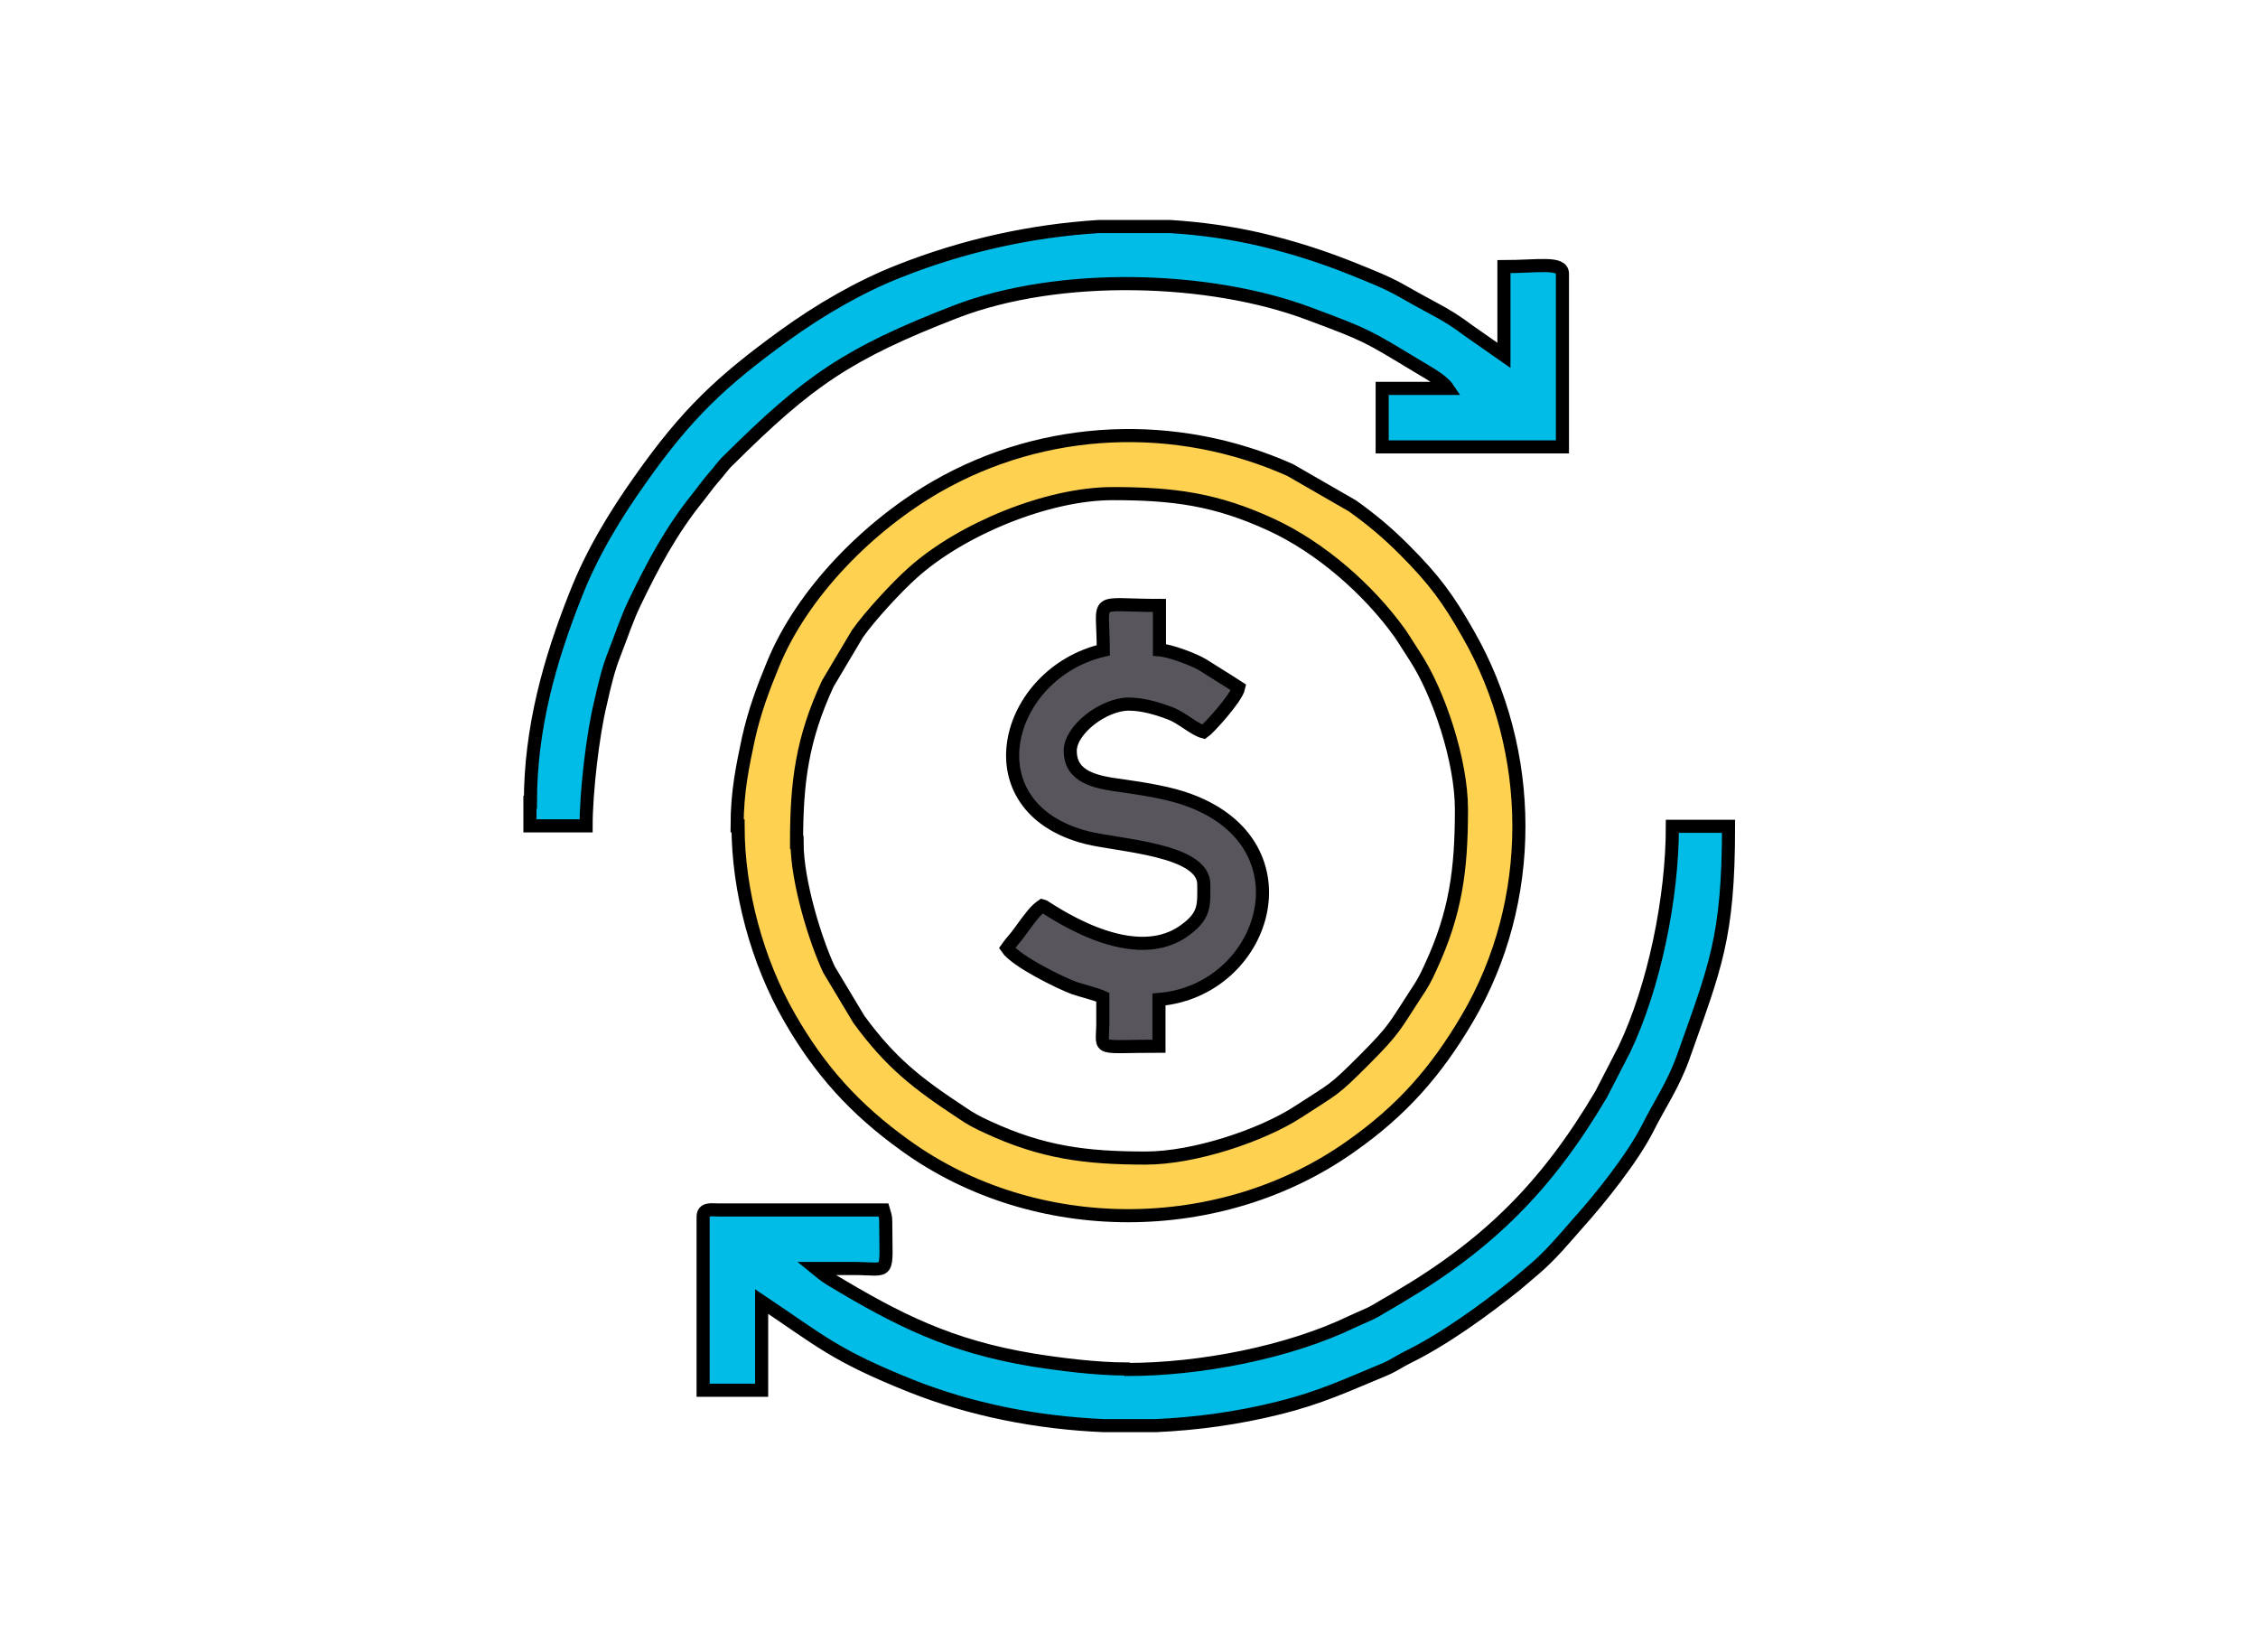 <?xml version="1.0" encoding="UTF-8"?>
<!DOCTYPE svg PUBLIC "-//W3C//DTD SVG 1.1//EN" "http://www.w3.org/Graphics/SVG/1.1/DTD/svg11.dtd">
<!-- Creator: CorelDRAW X6 -->
<svg xmlns="http://www.w3.org/2000/svg" xml:space="preserve" width="4.785in" height="3.5in" version="1.1" style="shape-rendering:geometricPrecision; text-rendering:geometricPrecision; image-rendering:optimizeQuality; fill-rule:evenodd; clip-rule:evenodd"
viewBox="0 0 4785 3500"
 xmlns:xlink="http://www.w3.org/1999/xlink">
 <defs>
  <style type="text/css">
   <![CDATA[
    .str0 {stroke:black;stroke-width:27.779}
    .fil3 {fill:none}
    .fil1 {fill:#00BCE7}
    .fil2 {fill:#58565C}
    .fil0 {fill:#FFD151}
   ]]>
  </style>
 </defs>
 <g id="Layer_x0020_1">
  <g id="_672252032">
   <path class="fil0 str0" d="M1688 1785c0,-129 12,-219 66,-336l63 -106c26,-37 83,-99 118,-130 103,-92 285,-167 423,-167 129,0 219,12 336,66 104,48 205,136 272,229 13,19 21,33 33,51 50,77 98,220 98,323 0,128 -12,220 -66,336 -10,22 -17,35 -30,54 -46,70 -43,74 -111,142 -67,67 -61,58 -139,109 -77,50 -220,98 -323,98 -128,0 -220,-12 -336,-66 -22,-10 -35,-17 -54,-30 -94,-62 -150,-105 -218,-198l-63 -105c-28,-59 -68,-186 -68,-270zm-124 -35c0,138 41,288 109,406 64,112 139,195 245,271 275,199 669,198 945,2 108,-76 180,-158 246,-270 147,-249 145,-567 2,-816 -42,-74 -72,-115 -135,-178 -36,-36 -68,-63 -110,-93l-132 -76c-242,-108 -521,-96 -749,35 -144,83 -285,225 -347,377 -21,51 -39,99 -52,157 -12,57 -24,112 -24,185z"/>
   <path class="fil1 str0" d="M1123 1700l0 50 119 0c0,-71 14,-192 30,-258 9,-40 17,-75 32,-112 14,-36 25,-70 41,-103 38,-79 78,-154 134,-223 12,-15 20,-27 33,-42 12,-13 19,-25 32,-37 169,-168 253,-226 480,-314 222,-86 542,-75 751,4 124,46 124,48 227,110 21,13 54,30 66,48l-139 0 0 124 382 0 0 -367c0,-26 -53,-15 -124,-15l0 188 -73 -51c-28,-21 -47,-33 -79,-50 -88,-47 -65,-41 -170,-83 -60,-24 -121,-44 -192,-61 -64,-15 -129,-24 -194,-28l-150 0c-145,9 -288,41 -422,94 -85,33 -172,84 -245,137 -134,97 -207,166 -305,305 -54,76 -103,157 -137,244 -55,138 -96,283 -96,440z"/>
   <path class="fil1 str0" d="M2388 2901c-65,0 -143,-10 -199,-19 -176,-29 -286,-85 -429,-171 -14,-9 -20,-14 -31,-23 26,0 53,0 79,0 81,0 69,20 69,-99 0,-13 -2,-14 -5,-25l-348 0c-18,0 -34,-4 -34,15l0 367 124 0 0 -188c127,85 155,114 317,179 126,50 266,78 408,84l110 0c88,-4 175,-16 259,-37 90,-22 146,-49 226,-82 19,-8 31,-17 49,-26 76,-37 163,-100 229,-153l40 -34c35,-30 63,-64 92,-97 47,-52 116,-139 147,-200 26,-52 54,-91 76,-152 67,-190 96,-251 96,-489l-119 0c0,150 -38,339 -102,473l-49 95c-114,193 -237,317 -431,431 -16,10 -28,16 -44,26 -17,10 -32,15 -51,24 -136,66 -324,102 -478,102z"/>
   <path class="fil2 str0" d="M2338 1378c-209,49 -285,333 -35,397 68,17 248,25 248,99 0,44 4,67 -44,100 -115,79 -292,-54 -298,-55 -16,11 -25,25 -38,42 -7,10 -11,15 -17,23 -8,10 -13,15 -20,25 19,28 113,74 143,85 15,5 47,13 60,19 0,20 0,40 0,60 -1,55 -16,44 119,44l0 -99c226,-19 324,-326 65,-422 -39,-15 -94,-24 -143,-31 -54,-7 -110,-17 -110,-74 0,-45 71,-99 124,-99 32,0 65,11 89,20 25,10 50,34 70,39 9,-6 69,-71 74,-94 -26,-17 -48,-30 -76,-48 -18,-11 -68,-30 -92,-32l0 -94c-145,0 -119,-22 -119,94z"/>
  </g>
  <rect class="fil3" width="4785" height="3500"/>
 </g>
</svg>
